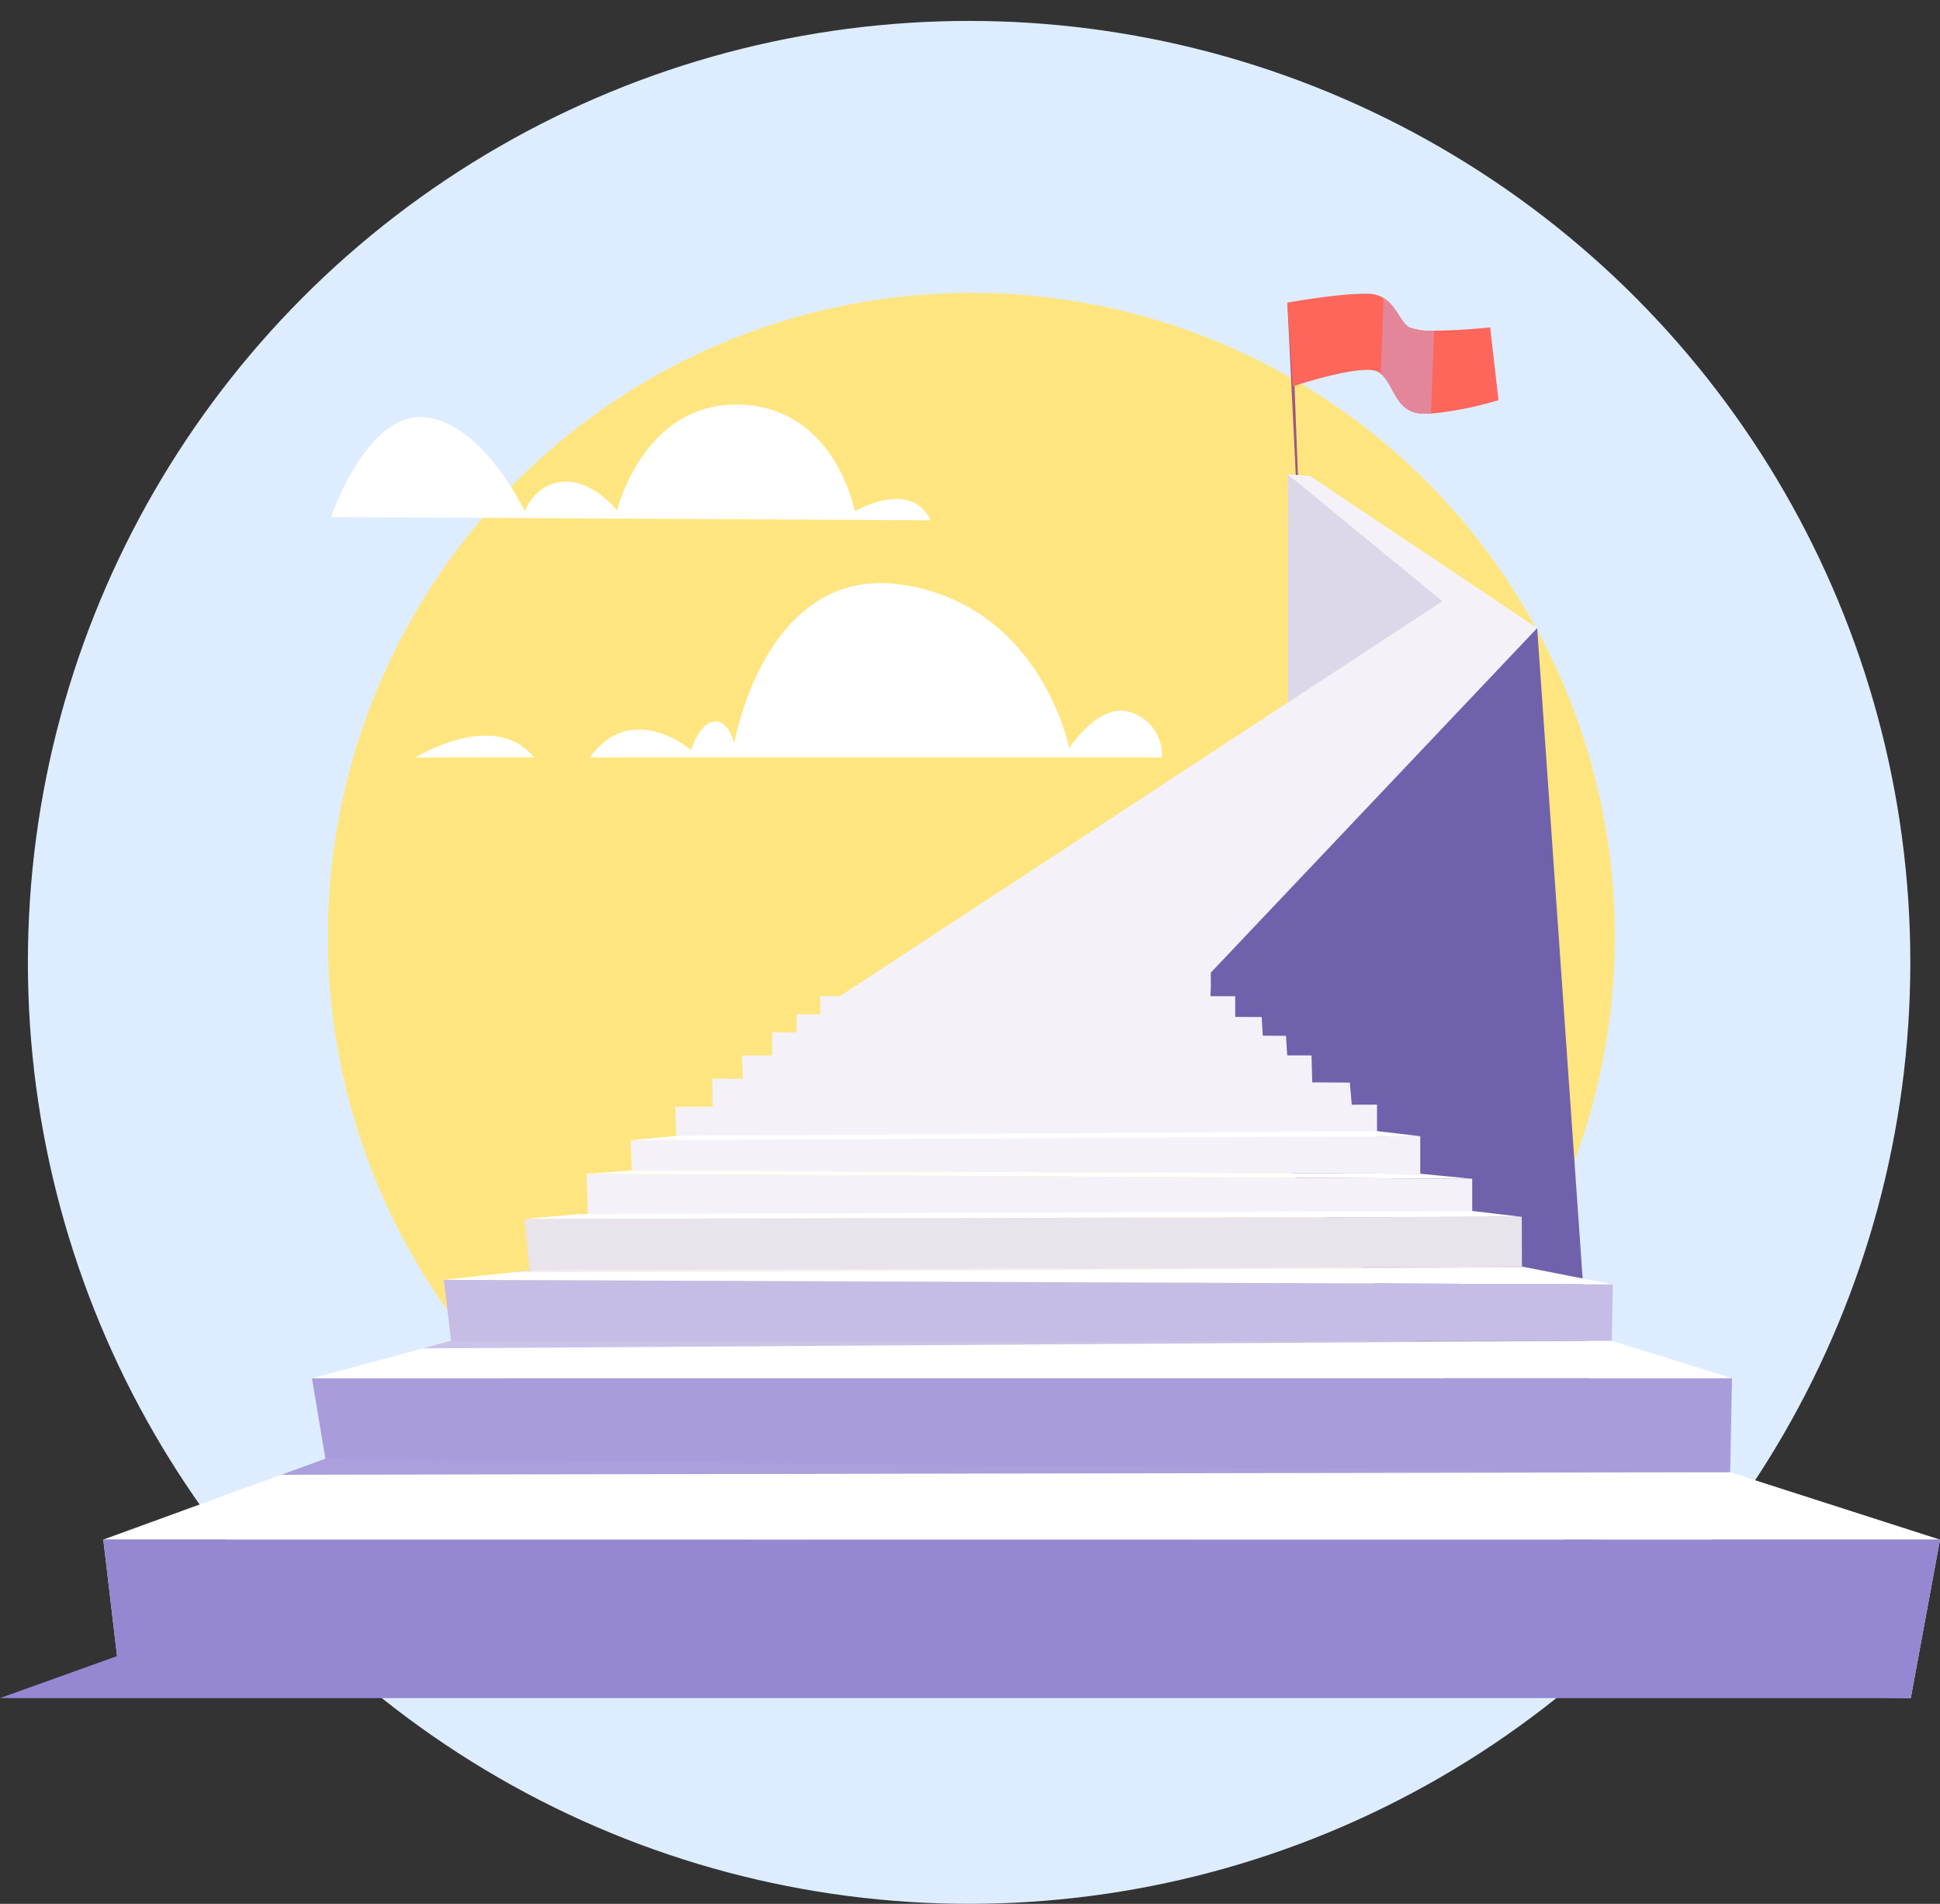 <svg xmlns="http://www.w3.org/2000/svg" xmlns:xlink="http://www.w3.org/1999/xlink" width="278.257" height="273" viewBox="0 0 278.257 273">
  <rect x="0" y="0" width="278.257" height="273" fill="#333333" stroke="none"/>
  <defs>
    <clipPath id="clip-path">
      <rect id="Rectangle_2790" data-name="Rectangle 2790" width="278.257" height="243.496" transform="translate(0 -46)" fill="none"/>
    </clipPath>
    <clipPath id="clip-path-3">
      <rect id="Rectangle_2769" data-name="Rectangle 2769" width="7.628" height="16.612" fill="none"/>
    </clipPath>
    <clipPath id="clip-path-4">
      <path id="Path_10256" data-name="Path 10256" d="M184.806,103.6l18.665,3.338,11.234-66.562L184.713,22.025Z" fill="none"/>
    </clipPath>
    <linearGradient id="linear-gradient" x1="-6.159" y1="2.066" x2="-6.125" y2="2.066" gradientUnits="objectBoundingBox">
      <stop offset="0" stop-color="#8c74b1"/>
      <stop offset="0.017" stop-color="#8c74b1"/>
      <stop offset="1" stop-color="#dcd8e9"/>
    </linearGradient>
    <clipPath id="clip-path-5">
      <path id="Path_10257" data-name="Path 10257" d="M204.847,54.192,167.009,86.144l-1.495,9.511,64.642,86.8L220.477,44.067Z" fill="none"/>
    </clipPath>
    <linearGradient id="linear-gradient-2" x1="-2.56" y1="1.109" x2="-2.545" y2="1.109" gradientUnits="objectBoundingBox">
      <stop offset="0" stop-color="#8268aa"/>
      <stop offset="0" stop-color="#7147b1"/>
      <stop offset="1" stop-color="#7061ad"/>
    </linearGradient>
    <clipPath id="clip-path-6">
      <path id="Path_10258" data-name="Path 10258" d="M17.031,193.491,274.064,197.5l4.193-22.718-263.44-.009Z" fill="none"/>
    </clipPath>
    <linearGradient id="linear-gradient-3" x1="-1.729" y1="0.543" x2="-1.714" y2="0.543" gradientUnits="objectBoundingBox">
      <stop offset="0" stop-color="#948abc"/>
      <stop offset="1" stop-color="#f4f2f8"/>
    </linearGradient>
    <clipPath id="clip-path-7">
      <path id="Path_10259" data-name="Path 10259" d="M44.743,151.641l1.927,11.525,201.494,1.948.261-13.473Z" fill="none"/>
    </clipPath>
    <linearGradient id="linear-gradient-4" x1="-2.634" y1="0.693" x2="-2.612" y2="0.693" xlink:href="#linear-gradient-3"/>
    <clipPath id="clip-path-8">
      <path id="Path_10260" data-name="Path 10260" d="M64.7,146.256H231.181l.15-8.075-167.673-.656Z" fill="none"/>
    </clipPath>
    <linearGradient id="linear-gradient-5" x1="-3.577" y1="0.833" x2="-3.549" y2="0.833" xlink:href="#linear-gradient-3"/>
    <clipPath id="clip-path-9">
      <path id="Path_10261" data-name="Path 10261" d="M75.245,128.783l.7,7.328,142.347-.494-.02-7.132Z" fill="none"/>
    </clipPath>
    <linearGradient id="linear-gradient-6" x1="-4.229" y1="0.958" x2="-4.196" y2="0.958" xlink:href="#linear-gradient-3"/>
    <clipPath id="clip-path-10">
      <path id="Path_10262" data-name="Path 10262" d="M84.316,128.1H211.162v-5.064l-127.023-.718Z" fill="none"/>
    </clipPath>
    <linearGradient id="linear-gradient-7" x1="-5.054" y1="1.073" x2="-5.016" y2="1.073" xlink:href="#linear-gradient-3"/>
    <clipPath id="clip-path-11">
      <path id="Path_10263" data-name="Path 10263" d="M206.887,40.215l-86.432,56.64h-2.806v2.6l-3.382-.021v2.623l-3.508-.024v3.31h-4.321l.093,3.356-4.353-.027.036,4.032-5.36.017.163,4.757-6.552.033.154,4.343,113.09.462v-5.388l-6.2.032V112.4l-3.624.012-.276-3.173-5.394-.034-.1-3.861h-3.485l-.181-2.811-3.326-.023-.16-2.673-3.8-.023V96.855h-3.547l.054-1.2V93.469l46.805-49.4-32.6-21.829-3.162-.213Z" fill="none"/>
    </clipPath>
    <linearGradient id="linear-gradient-8" x1="-0.792" y1="1.366" x2="-0.784" y2="1.366" xlink:href="#linear-gradient-3"/>
    <clipPath id="clip-path-12">
      <path id="Path_10264" data-name="Path 10264" d="M14.817,174.769l263.44.009-30.093-9.664L46.67,163.166Z" fill="none"/>
    </clipPath>
    <linearGradient id="linear-gradient-9" x1="-0.056" y1="2.956" x2="-0.052" y2="2.956" gradientUnits="objectBoundingBox">
      <stop offset="0" stop-color="#d8cfe4"/>
      <stop offset="0.017" stop-color="#d8cfe4"/>
      <stop offset="1" stop-color="#fff"/>
    </linearGradient>
    <clipPath id="clip-path-13">
      <path id="Path_10265" data-name="Path 10265" d="M64.766,146.256l-20.023,5.386H248.425l-17.244-5.386Z" fill="none"/>
    </clipPath>
    <linearGradient id="linear-gradient-10" x1="-0.22" y1="9.514" x2="-0.215" y2="9.514" xlink:href="#linear-gradient-9"/>
    <clipPath id="clip-path-14">
      <path id="Path_10266" data-name="Path 10266" d="M76.844,136.088l-13.186,1.437,167.673.656-13.041-2.564Z" fill="none"/>
    </clipPath>
    <linearGradient id="linear-gradient-11" x1="-0.38" y1="24.134" x2="-0.374" y2="24.134" xlink:href="#linear-gradient-9"/>
    <clipPath id="clip-path-15">
      <path id="Path_10267" data-name="Path 10267" d="M84.139,122.314l127.023.718-7.453-.718-113.067-.462Z" fill="none"/>
    </clipPath>
    <linearGradient id="linear-gradient-12" x1="-0.662" y1="64.105" x2="-0.655" y2="64.105" xlink:href="#linear-gradient-9"/>
    <clipPath id="clip-path-16">
      <path id="Path_10268" data-name="Path 10268" d="M97.01,116.878l-6.545.632,113.244-.584-6.2-.731Z" fill="none"/>
    </clipPath>
    <linearGradient id="linear-gradient-13" x1="-0.799" y1="61.826" x2="-0.79" y2="61.826" xlink:href="#linear-gradient-9"/>
    <clipPath id="clip-path-17">
      <path id="Path_10269" data-name="Path 10269" d="M82.976,128.1l-7.731.687,143.025-.3-7.108-.841Z" fill="none"/>
    </clipPath>
    <linearGradient id="linear-gradient-14" x1="-0.526" y1="61.327" x2="-0.519" y2="61.327" xlink:href="#linear-gradient-9"/>
    <clipPath id="clip-path-18">
      <rect id="Rectangle_2789" data-name="Rectangle 2789" width="278.257" height="197.496" fill="none"/>
    </clipPath>
    <clipPath id="clip-path-19">
      <rect id="Rectangle_2785" data-name="Rectangle 2785" width="278.257" height="22.727" transform="translate(0 174.769)" fill="none"/>
    </clipPath>
    <clipPath id="clip-path-20">
      <rect id="Rectangle_2786" data-name="Rectangle 2786" width="208.096" height="13.834" transform="translate(40.33 151.642)" fill="none"/>
    </clipPath>
    <clipPath id="clip-path-21">
      <rect id="Rectangle_2787" data-name="Rectangle 2787" width="170.661" height="9.833" transform="translate(60.669 137.525)" fill="none"/>
    </clipPath>
    <clipPath id="clip-path-22">
      <rect id="Rectangle_2788" data-name="Rectangle 2788" width="145.792" height="7.976" transform="translate(73.419 128.485)" fill="none"/>
    </clipPath>
  </defs>
  <g id="img_steps" transform="translate(-1203 -4835)">
    <circle id="Ellipse_448" data-name="Ellipse 448" cx="135" cy="135" r="135" transform="translate(1207 4838)" fill="#ddedff"/>
    <g id="Group_3344" data-name="Group 3344" transform="translate(1203 4881)">
      <g id="Group_3343" data-name="Group 3343" clip-path="url(#clip-path)">
        <g id="Group_3300" data-name="Group 3300">
          <g id="Group_3299" data-name="Group 3299" clip-path="url(#clip-path)">
            <path id="Path_10247" data-name="Path 10247" d="M225.626,92.3A92.3,92.3,0,1,1,133.324,0a92.3,92.3,0,0,1,92.3,92.3" transform="translate(6 -4)" fill="#ffe580" fill-rule="evenodd"/>
            <path id="Path_10250" data-name="Path 10250" d="M84.6,62.615h82.056a6.352,6.352,0,0,0-4.146-6.342c-4.665-2.011-9.156,5.02-9.156,5.02s-3.942-20.324-23.8-23.423S105.31,60.64,105.31,60.64s-.772-3.443-2.908-3.175-3.282,4.1-3.282,4.1S90.714,54.266,84.6,62.615" fill="#fff" fill-rule="evenodd"/>
            <path id="Path_10251" data-name="Path 10251" d="M76.584,62.615H59.615s11.273-7.044,16.969,0" fill="#fff" fill-rule="evenodd"/>
            <path id="Path_10252" data-name="Path 10252" d="M47.49,28.139l85.951.475s-1.877-5.914-10.851-1.32c0,0-2.777-14.956-16.558-15.277s-17.52,15.17-17.52,15.17-3.453-4.334-7.619-4.121-5.628,4.228-5.628,4.228S69.283,14.688,60.95,13.833,47.49,28.139,47.49,28.139" fill="#fff" fill-rule="evenodd"/>
            <g id="Group_3345" data-name="Group 3345" transform="translate(-1.392 -8.074)">
              <path id="Path_10253" data-name="Path 10253" d="M187.244,29.813,186.039,5.066l.6.826.92,23.943Z" transform="translate(0.002 0.394)" fill="#9f597f" fill-rule="evenodd"/>
              <path id="Path_10254" data-name="Path 10254" d="M216.327,19.455a49.58,49.58,0,0,1-9.694,1.928,11.32,11.32,0,0,1-1.529-.013c-3.566-.317-3.786-4.145-5.645-5.687a2.379,2.379,0,0,0-.371-.261c-2.218-1.309-12.282,2.065-12.282,2.065l-.771-12.021s7.834-1.4,11.621-1.267a4.309,4.309,0,0,1,2.148.591c1.886,1.1,2.423,3.442,3.718,4.228a9.08,9.08,0,0,0,3.566.468c3.47.013,8.043-.468,8.043-.468Z" fill="#ff665b" fill-rule="evenodd"/>
              <g id="Group_3298" data-name="Group 3298" transform="translate(199.459 4.79)" opacity="0.8" style="mix-blend-mode: multiply;isolation: isolate">
                <g id="Group_3297" data-name="Group 3297">
                  <g id="Group_3296" data-name="Group 3296" clip-path="url(#clip-path-3)">
                    <path id="Path_10255" data-name="Path 10255" d="M202.925,9.3l-.454,11.9a11.32,11.32,0,0,1-1.529-.013c-3.567-.317-3.786-4.145-5.645-5.687.1-3.538.33-8.221.344-10.892,1.887,1.1,2.423,3.442,3.718,4.228a9.066,9.066,0,0,0,3.567.468" transform="translate(-195.297 -4.604)" fill="#dd8ea9" fill-rule="evenodd"/>
                  </g>
                </g>
              </g>
            </g>
          </g>
        </g>
        <g id="Group_3302" data-name="Group 3302">
          <g id="Group_3301" data-name="Group 3301" clip-path="url(#clip-path-4)">
            <rect id="Rectangle_2771" data-name="Rectangle 2771" width="29.992" height="84.913" transform="translate(184.713 22.025)" fill="url(#linear-gradient)"/>
          </g>
        </g>
        <g id="Group_3304" data-name="Group 3304">
          <g id="Group_3303" data-name="Group 3303" clip-path="url(#clip-path-5)">
            <rect id="Rectangle_2772" data-name="Rectangle 2772" width="64.642" height="138.391" transform="translate(165.514 44.067)" fill="url(#linear-gradient-2)"/>
          </g>
        </g>
        <g id="Group_3306" data-name="Group 3306">
          <g id="Group_3305" data-name="Group 3305" clip-path="url(#clip-path-6)">
            <rect id="Rectangle_2773" data-name="Rectangle 2773" width="65.727" height="263.592" transform="translate(11.132 196.882) rotate(-80.538)" fill="url(#linear-gradient-3)"/>
          </g>
        </g>
        <g id="Group_3308" data-name="Group 3308">
          <g id="Group_3307" data-name="Group 3307" clip-path="url(#clip-path-7)">
            <rect id="Rectangle_2774" data-name="Rectangle 2774" width="46.775" height="203.126" transform="matrix(0.164, -0.986, 0.986, 0.164, 42.558, 164.75)" fill="url(#linear-gradient-4)"/>
          </g>
        </g>
        <g id="Group_3310" data-name="Group 3310">
          <g id="Group_3309" data-name="Group 3309" clip-path="url(#clip-path-8)">
            <rect id="Rectangle_2775" data-name="Rectangle 2775" width="36.177" height="166.827" transform="translate(62.242 146.02) rotate(-80.538)" fill="url(#linear-gradient-5)"/>
          </g>
        </g>
        <g id="Group_3312" data-name="Group 3312">
          <g id="Group_3311" data-name="Group 3311" clip-path="url(#clip-path-9)">
            <rect id="Rectangle_2776" data-name="Rectangle 2776" width="31.039" height="142.352" transform="translate(74.008 135.905) rotate(-80.538)" fill="url(#linear-gradient-6)"/>
          </g>
        </g>
        <g id="Group_3314" data-name="Group 3314">
          <g id="Group_3313" data-name="Group 3313" clip-path="url(#clip-path-10)">
            <rect id="Rectangle_2777" data-name="Rectangle 2777" width="26.586" height="126.245" transform="translate(83.201 127.94) rotate(-80.538)" fill="url(#linear-gradient-7)"/>
          </g>
        </g>
        <g id="Group_3316" data-name="Group 3316">
          <g id="Group_3315" data-name="Group 3315" clip-path="url(#clip-path-11)">
            <rect id="Rectangle_2778" data-name="Rectangle 2778" width="120.298" height="144.73" transform="translate(74.202 119.604) rotate(-80.538)" fill="url(#linear-gradient-8)"/>
          </g>
        </g>
        <g id="Group_3318" data-name="Group 3318">
          <g id="Group_3317" data-name="Group 3317" clip-path="url(#clip-path-12)">
            <rect id="Rectangle_2779" data-name="Rectangle 2779" width="263.44" height="11.612" transform="translate(14.817 163.166)" fill="url(#linear-gradient-9)"/>
          </g>
        </g>
        <g id="Group_3320" data-name="Group 3320">
          <g id="Group_3319" data-name="Group 3319" clip-path="url(#clip-path-13)">
            <rect id="Rectangle_2780" data-name="Rectangle 2780" width="203.682" height="5.386" transform="translate(44.743 146.256)" fill="url(#linear-gradient-10)"/>
          </g>
        </g>
        <g id="Group_3322" data-name="Group 3322">
          <g id="Group_3321" data-name="Group 3321" clip-path="url(#clip-path-14)">
            <rect id="Rectangle_2781" data-name="Rectangle 2781" width="167.673" height="2.564" transform="translate(63.658 135.617)" fill="url(#linear-gradient-11)"/>
          </g>
        </g>
        <g id="Group_3324" data-name="Group 3324">
          <g id="Group_3323" data-name="Group 3323" clip-path="url(#clip-path-15)">
            <rect id="Rectangle_2782" data-name="Rectangle 2782" width="127.023" height="1.18" transform="translate(84.139 121.852)" fill="url(#linear-gradient-12)"/>
          </g>
        </g>
        <g id="Group_3326" data-name="Group 3326">
          <g id="Group_3325" data-name="Group 3325" clip-path="url(#clip-path-16)">
            <rect id="Rectangle_2783" data-name="Rectangle 2783" width="113.244" height="1.315" transform="translate(90.465 116.195)" fill="url(#linear-gradient-13)"/>
          </g>
        </g>
        <g id="Group_3328" data-name="Group 3328">
          <g id="Group_3327" data-name="Group 3327" clip-path="url(#clip-path-17)">
            <rect id="Rectangle_2784" data-name="Rectangle 2784" width="143.025" height="1.139" transform="translate(75.245 127.644)" fill="url(#linear-gradient-14)"/>
          </g>
        </g>
        <g id="Group_3342" data-name="Group 3342">
          <g id="Group_3341" data-name="Group 3341" clip-path="url(#clip-path-18)">
            <g id="Group_3331" data-name="Group 3331" style="mix-blend-mode: multiply;isolation: isolate">
              <g id="Group_3330" data-name="Group 3330">
                <g id="Group_3329" data-name="Group 3329" clip-path="url(#clip-path-19)">
                  <path id="Path_10270" data-name="Path 10270" d="M16.792,191.475,0,197.5H274.064l4.192-22.717-263.44-.01Z" fill="#9687d3" fill-rule="evenodd"/>
                </g>
              </g>
            </g>
            <g id="Group_3334" data-name="Group 3334" style="mix-blend-mode: multiply;isolation: isolate">
              <g id="Group_3333" data-name="Group 3333">
                <g id="Group_3332" data-name="Group 3332" clip-path="url(#clip-path-20)">
                  <path id="Path_10271" data-name="Path 10271" d="M46.67,163.166l-6.341,2.31,207.835-.362.261-13.473H44.742Z" fill="rgba(150,135,211,0.8)" fill-rule="evenodd"/>
                </g>
              </g>
            </g>
            <g id="Group_3337" data-name="Group 3337" opacity="0.5" style="mix-blend-mode: multiply;isolation: isolate">
              <g id="Group_3336" data-name="Group 3336">
                <g id="Group_3335" data-name="Group 3335" clip-path="url(#clip-path-21)">
                  <path id="Path_10272" data-name="Path 10272" d="M231.181,146.257l-170.512,1.1,4.026-1.1-1.037-8.732,167.672.656Z" fill="#9687d3" fill-rule="evenodd"/>
                </g>
              </g>
            </g>
            <g id="Group_3340" data-name="Group 3340" opacity="0.2" style="mix-blend-mode: multiply;isolation: isolate">
              <g id="Group_3339" data-name="Group 3339">
                <g id="Group_3338" data-name="Group 3338" clip-path="url(#clip-path-22)">
                  <path id="Path_10273" data-name="Path 10273" d="M75.943,136.112l-2.524.35,145.792-.663-.921-.181-.02-7.132-143.025.3Z" fill="#bea5bb" fill-rule="evenodd"/>
                </g>
              </g>
            </g>
          </g>
        </g>
      </g>
    </g>
  </g>
</svg>
